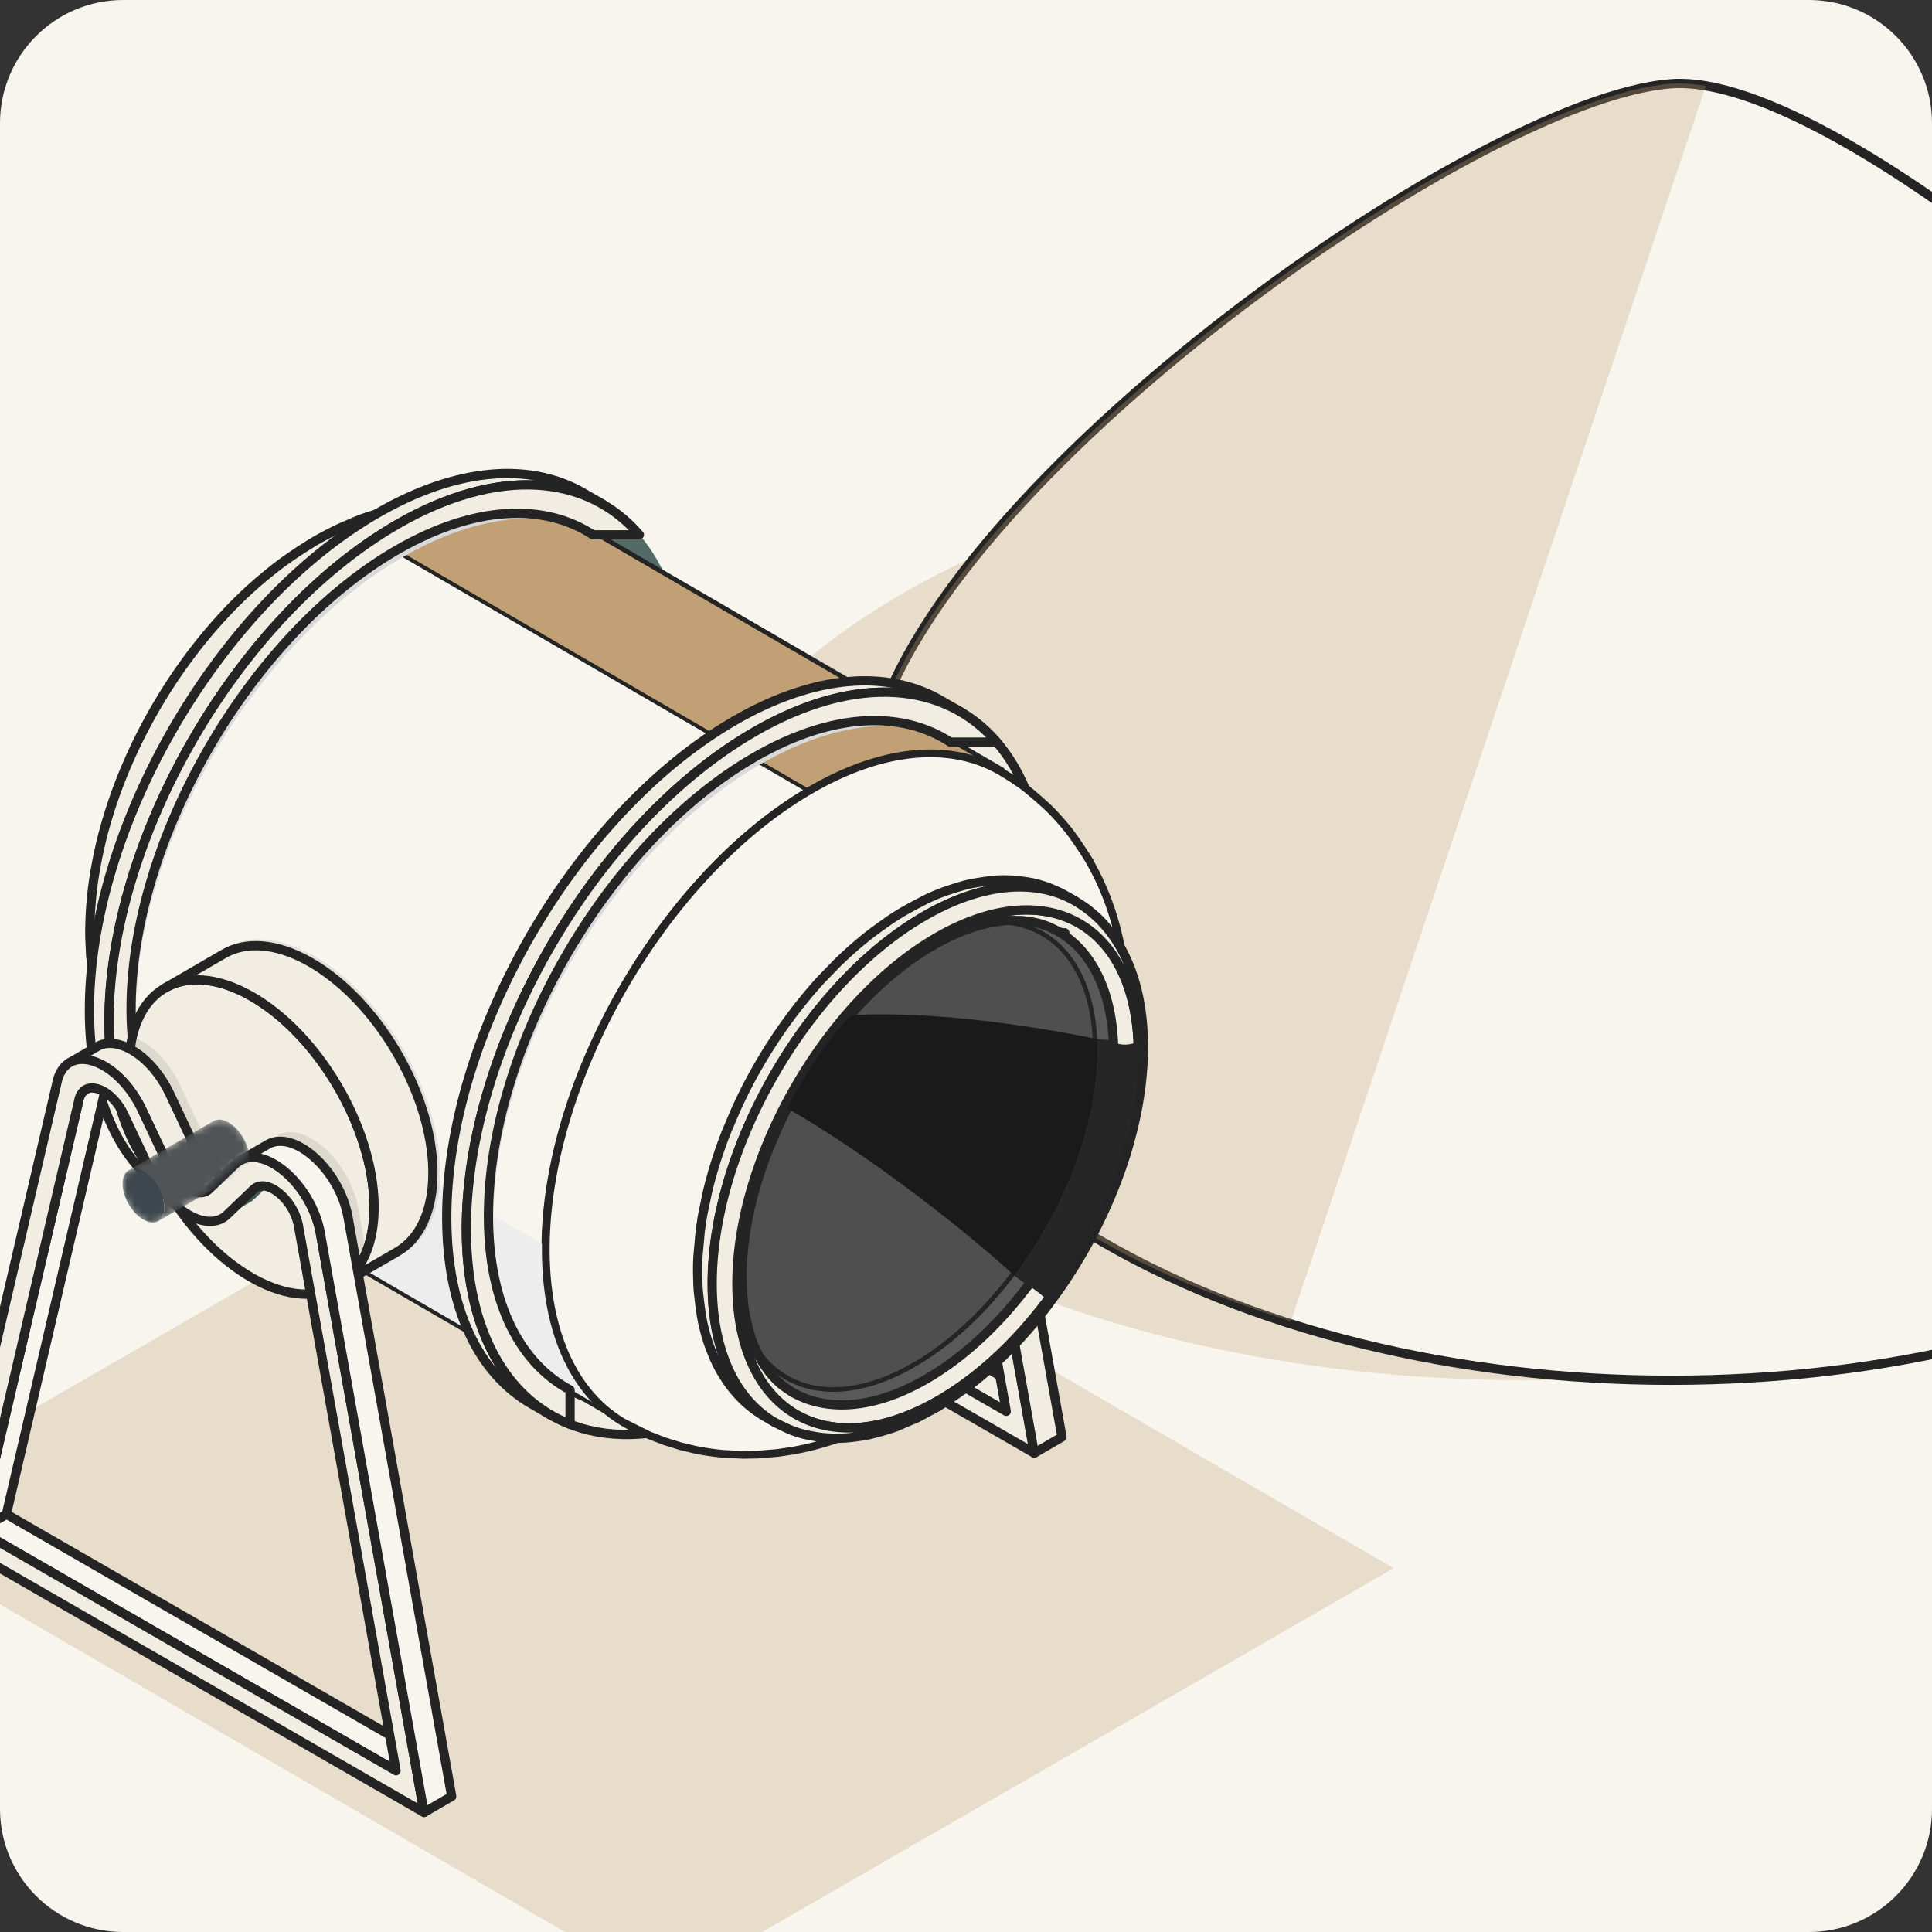 <svg xmlns="http://www.w3.org/2000/svg" width="251" height="251" fill="none"><rect width="100%" height="100%" fill="#333333" stroke="none"/><style><![CDATA[.B{stroke:#242424}.C{stroke-width:1.2}.D{stroke-linejoin:round}.E{fill:#f2ede2}.F{fill:#f8f5ef}.G{fill:#c1a076}.H{fill:#d9d9d9}]]></style><g clip-path="url(#B)"><path d="M0 16C0 7.163 7.163 0 16 0h219c8.837 0 16 7.163 16 16v219c0 8.837-7.163 16-16 16H16c-8.837 0-16-7.163-16-16V16z" class="F"/><path opacity=".3" d="M86.995 118.669c0 33.513 49.811 60.644 111.252 60.644s111.257-27.131 111.257-60.644-49.817-60.626-111.257-60.626S86.995 85.186 86.995 118.669z" class="G"/><path d="M321.571 100.001c-.048-.21.024-.407-.048-.64-.85-2.474-2.471-5.45-4.463-8.659l-1.143-1.87c-19.168-28.9-76.319-79.624-98.831-77.95-25.618 1.906-98.946 54.035-104.115 87.643-.036.155.144.293.138.448-8.274 21.292.903 44.61 28.184 61.211 41.866 25.518 109.726 25.518 151.598 0 26.831-16.332 36.254-39.16 28.686-60.183h-.006z" class="B C D F"/><g class="G"><path opacity=".3" d="M221.62 11.174c-1.627-.293-3.152-.394-4.534-.293-25.618 1.906-98.946 54.035-104.115 87.643-.036.155.144.293.138.448-8.274 21.292.903 44.61 28.184 61.211 7.933 4.847 16.984 8.468 26.425 11.462L221.62 11.174zm-241.434 185.77l105.983 61.459 94.894-54.668L75.08 142.279l-94.894 54.665z"/></g><g style="mix-blend-mode:multiply" class="H"><path d="M109.566 110.372l2.63-2.523c.645-.62 1.591-.62 2.619-.027.234.136.473.3.715.495 1.294 1.057 2.24 2.668 2.537 4.321l1.528 8.526c.223-1.135.336-2.379.321-3.732-.043-3.432-.895-7.095-2.345-10.632-.45-.507-.931-.979-1.443-1.393-.434-.354-.867-.655-1.297-.9-1.931-1.112-3.757-1.132-4.953.019l-2.204 2.114a38.65 38.65 0 0 1 1.892 3.732z"/></g><path d="M76.51 152.124l3.596-2.087 54.225 31.237-3.6 2.086-54.221-31.236z" class="B C D E"/><path d="M90.402 94.873c-.418.242-.719.69-.868 1.326L76.51 152.124l3.596-2.087L93.13 94.112c.148-.636.45-1.084.868-1.326l-3.596 2.087z" fill="#62807c"/><g fill="#fff"><path d="M107.389 105.731c-1.056-.609-2.021-1.724-2.65-3.058l-3.401-7.223c-1.188-2.527-3.002-4.606-4.937-5.718a7.24 7.24 0 0 0-1.298-.593c-1.231-.413-2.318-.351-3.154.133l-3.596 2.087c.84-.488 1.923-.55 3.154-.133.434.148.872.347 1.298.593 1.935 1.115 3.748 3.19 4.937 5.718l3.401 7.224c.629 1.333 1.594 2.449 2.65 3.057.895.515 1.727.593 2.345.234l3.596-2.086c-.618.359-1.45.281-2.345-.234zm5.136 1.868a1.52 1.52 0 0 0-.329.25l-3.431 3.288c-.18.175-.376.32-.583.44l3.596-2.086a3.1 3.1 0 0 0 .582-.441l3.432-3.288c.102-.097.211-.179.329-.249l-3.596 2.086z"/></g><g class="B C D E"><path d="M120.889 113.507l13.477 75.274-61.518-35.441 13.86-59.521c.563-2.406 2.4-3.405 4.792-2.598.434.148.872.347 1.298.593 1.935 1.115 3.748 3.19 4.937 5.718l3.401 7.223c.629 1.334 1.594 2.45 2.65 3.058s2.021.608 2.658 0l3.431-3.288c1.2-1.15 3.022-1.135 4.953-.019.43.245.864.546 1.297.901 2.392 1.95 4.218 5.054 4.761 8.1h.004zM89.53 96.198l-13.024 55.925 54.221 31.237-12.664-70.722c-.297-1.654-1.243-3.265-2.537-4.322-.242-.195-.48-.363-.715-.495-1.028-.593-1.974-.593-2.619.027l-3.431 3.288c-1.189 1.143-3.006 1.139-4.984 0s-3.791-3.229-4.972-5.733l-3.4-7.223c-.641-1.361-1.583-2.449-2.611-3.042-.234-.136-.473-.246-.711-.324-1.298-.437-2.251.078-2.556 1.389l.004-.004z"/><path d="M124.489 111.425c-.547-3.046-2.373-6.155-4.761-8.101-.434-.355-.868-.655-1.298-.901-1.637-.944-3.197-1.1-4.366-.421l-3.595 2.087c1.168-.679 2.728-.523 4.365.421.43.246.864.546 1.298.901 2.392 1.95 4.218 5.054 4.761 8.1l13.477 75.274 3.596-2.087-13.477-75.273z"/></g><path d="M78.594 103.73c-.125-10.163 6.899-14.438 15.685-9.555s16.01 17.087 16.135 27.247-6.899 14.438-15.685 9.555-16.01-17.087-16.135-27.247z" fill="#d0b706"/><path d="M83.233 93.227l7.641-4.431c2.826-1.638 6.723-1.455 11.041.952 8.787 4.887 16.01 17.087 16.135 27.247.063 5.164-1.719 8.81-4.639 10.503l-7.642 4.431c2.924-1.693 4.706-5.34 4.64-10.504-.125-10.163-7.348-22.359-16.135-27.246-4.323-2.403-8.216-2.59-11.042-.952z" fill="#fd0"/><path d="M11.67 121.733l.113 2.492.676 4.7.868 3.183c.375 1.084.934 2.508 1.454 3.529a30.78 30.78 0 0 0 1.853 3.117c.489.717 1.223 1.622 1.814 2.258.535.581 1.278 1.338 1.896 1.829l1.305 1.03 1.911 1.236c-5.601-3.206-9.123-10.031-9.271-19.774-.301-19.809 13.465-44.173 30.753-54.415 8.787-5.207 16.788-5.761 22.576-2.449-.446-.23-1.02-.577-1.485-.772-.922-.39-2.165-.885-3.123-1.182-.766-.234-1.817-.441-2.603-.585-.516-.094-1.215-.164-1.739-.215-1.896-.18-3.85-.016-3.87-.016-1.071.113-2.498.316-3.557.507-.633.117-1.462.359-2.087.519a23.43 23.43 0 0 0-3.291 1.139c-.676.296-1.587.671-2.248.998-.922.46-2.146 1.088-3.025 1.63-1.419.87-3.275 2.094-4.593 3.112a70.19 70.19 0 0 0-2.642 2.165 60.89 60.89 0 0 0-2.15 1.985c-.469.449-2.169 2.106-4.272 4.606-1.884 2.243-3.268 4.232-3.788 4.98-.637.917-1.915 2.824-3.311 5.289-1.563 2.765-2.615 5.09-2.806 5.526-.52 1.166-1.388 3.12-2.283 5.725-.981 2.859-1.517 5.055-1.7 5.866-.242 1.073-.75 3.303-1.055 5.959a49.52 49.52 0 0 0-.242 2.738c-.051.983-.102 2.294-.074 3.277l-.004.011z" class="B C D E"/><g fill="#989fa3"><path d="M122.726 95.953l-2.545-1.474c6.227 3.612 10.093 11.292 10.124 22.208.062 21.966-15.42 48.733-34.58 59.771-9.643 5.553-18.379 6.068-24.687 2.41l2.544 1.474c6.309 3.659 15.044 3.144 24.687-2.41 19.16-11.038 34.642-37.801 34.579-59.771-.031-10.916-3.893-18.596-10.123-22.207zm-5.148-5.862c2.623.32 5.035 1.119 7.188 2.367l-2.544-1.474c-1.435-.831-2.994-1.451-4.648-1.876v.987l.004-.004zm-52.536 87.411H63.53c1.548 2.024 3.385 3.654 5.468 4.863l2.545 1.475c-2.568-1.49-4.761-3.62-6.5-6.338z"/></g><path d="M117.578 90.091v3.924c9.182 1.884 15.228 10.476 15.267 24.15.063 21.966-15.419 48.733-34.579 59.771-11.656 6.716-21.982 6.053-28.302-.429h-4.921c6.359 9.941 18.863 12.001 33.231 3.724 20.748-11.954 37.515-40.936 37.449-64.723-.043-15.593-7.309-25.086-18.148-26.416h.004z" class="B C D E"/><g fill="#989fa3"><path d="M76.299 69.018l-2.541-1.474c6.227 3.612 10.092 11.291 10.123 22.208.063 21.965-15.42 48.732-34.58 59.77-9.643 5.554-18.378 6.069-24.687 2.41l2.545 1.475c6.308 3.658 15.044 3.143 24.687-2.411 19.16-11.037 34.642-37.8 34.58-59.77-.031-10.917-3.893-18.596-10.123-22.208h-.004zm-5.147-5.865c2.623.32 5.034 1.119 7.188 2.367l-2.544-1.474c-1.434-.831-2.994-1.451-4.647-1.876v.987l.004-.004zm-52.537 87.414h-1.513c1.548 2.025 3.385 3.655 5.468 4.864l2.544 1.474c-2.568-1.49-4.761-3.619-6.5-6.338z"/></g><path d="M71.152 63.152v3.924c9.182 1.884 15.228 10.476 15.267 24.15.063 21.966-15.42 48.733-34.58 59.77-11.656 6.716-21.982 6.053-28.302-.429h-4.921c6.359 9.942 18.863 12.001 33.231 3.725 20.747-11.954 37.515-40.936 37.449-64.724-.043-15.593-7.309-25.086-18.148-26.416h.004z" fill="#526b67"/><g class="B"><use href="#C" class="C D E"/><path d="M80.954 184.495l-58.317-33.908c-6.219-3.604-10.072-11.272-10.104-22.169-.062-21.935 15.396-48.651 34.525-59.673l58.317 33.908c-19.132 11.022-34.587 37.739-34.525 59.673.031 10.897 3.885 18.565 10.104 22.169z" class="F"/></g><use href="#C" opacity=".3" class="G"/><g style="mix-blend-mode:multiply"><path d="M70.85 162.326l.008-.484-58.321-33.623v.203c.031 10.897 3.885 18.564 10.104 22.168l58.317 33.908c-6.219-3.603-10.073-11.271-10.104-22.168l-.004-.004z" fill="#ededed"/></g><path d="M105.376 102.653c19.132-11.022 34.689-2.176 34.751 19.762s-15.396 48.651-34.525 59.673-34.689 2.176-34.752-19.762 15.396-48.651 34.526-59.673z" fill="#f15a29"/><path d="M75.799 64.046c-6.832-3.963-16.295-3.401-26.735 2.613-20.755 11.954-37.515 40.928-37.449 64.723.035 11.818 4.214 20.137 10.96 24.049l2.544 1.474c-6.746-3.912-10.925-12.227-10.96-24.048-.066-23.796 16.698-52.77 37.449-64.724 10.44-6.014 19.903-6.576 26.735-2.613l-2.544-1.474z" class="B C D E"/><g style="mix-blend-mode:multiply" class="H"><path d="M75.404 68.247c-6.535-3.553-15.513-2.929-25.359 2.718-19.571 11.225-35.154 38.023-34.81 59.864.168 10.85 4.237 18.432 10.69 21.942l2.431 1.323c-6.449-3.511-10.518-11.093-10.69-21.943-.34-21.841 15.244-48.639 34.81-59.864 9.846-5.647 18.824-6.275 25.359-2.718l-2.431-1.322z"/></g><g class="B C D E"><path d="M51.604 68.133c-20.751 11.954-37.515 40.929-37.449 64.724.039 13.639 5.609 22.601 14.259 25.519v-4.329c-6.961-3.277-11.351-11.217-11.386-22.848-.062-21.973 15.42-48.733 34.584-59.774 10.022-5.776 19.062-6.096 25.418-1.946h6.031c-6.75-7.839-18.324-8.916-31.461-1.35l.004.004zm70.618 22.851c-6.833-3.963-16.296-3.401-26.735 2.613-20.755 11.954-37.515 40.929-37.449 64.724.035 11.817 4.214 20.136 10.96 24.048l2.545 1.475c-6.746-3.912-10.925-12.228-10.96-24.049-.066-23.795 16.698-52.77 37.449-64.724 10.44-6.014 19.903-6.576 26.735-2.613l-2.544-1.474z"/></g><g style="mix-blend-mode:multiply" class="H"><path d="M121.831 95.181c-6.536-3.553-15.514-2.929-25.359 2.718-19.571 11.224-35.154 38.022-34.81 59.864.168 10.851 4.237 18.433 10.69 21.943l1.712.932v-.027c-6.031-3.674-9.803-11.088-9.967-21.525-.34-21.841 15.244-48.64 34.81-59.864 9.845-5.647 18.824-6.275 25.359-2.718l-2.431-1.322h-.004z"/></g><path d="M98.031 95.068c-20.751 11.954-37.515 40.928-37.449 64.723.039 13.226 5.273 22.048 13.477 25.235v-4.443c-6.508-3.49-10.573-11.263-10.604-22.449-.063-21.974 15.42-48.733 34.584-59.774 10.022-5.776 19.062-6.096 25.418-1.946h6.031c-6.751-7.839-18.324-8.916-31.461-1.349l.004.004z" class="B C D E"/><path d="M81.158 184.885l3.15 1.572c.586.269 1.403.55 2.009.78s1.442.468 2.068.644l1.739.421c.016.004 1.782.413 4.03.593l2.365.113 1.923-.031 2.587-.215 2.025-.304c2.216-.413 3.439-.772 5.073-1.283 1.071-.34 2.482-.862 3.506-1.33l2.263-1.057 2.901-1.584c.793-.472 1.501-1.103 2.099-1.899-15.131 8.967-27.611 2.176-27.877-15.164s11.789-38.666 26.919-47.633 27.611-2.176 27.876 15.164-11.788 38.666-26.918 47.633c-.598.796-1.306 1.427-2.099 1.899.656-.507 1.637-1.033 2.337-1.474.969-.612 2.193-1.544 3.1-2.246.687-.531 1.579-1.272 2.235-1.845.778-.683 1.802-1.611 2.537-2.34a76.33 76.33 0 0 0 2.079-2.141c.657-.714 1.529-1.67 2.135-2.426 1.137-1.424 2.607-3.362 3.674-4.837.551-.76 1.223-1.821 1.723-2.621.489-.78 1.114-1.833 1.568-2.636.449-.8 1.012-1.888 1.446-2.695s.926-1.927 1.321-2.754.852-1.95 1.192-2.796.743-1.981 1.056-2.836c.007-.023.953-2.675 1.692-5.78.645-2.706.883-4.407 1.09-5.904.016-.117.395-2.871.423-6.03.011-1.346-.02-3.397-.325-5.925-.672-5.561-2.298-9.364-2.83-10.612a34.57 34.57 0 0 0-2.06-4.005c-.59-.933-1.418-2.153-2.071-3.043-.411-.557-1.012-1.259-1.47-1.778-.441-.499-1.051-1.155-1.54-1.611-.77-.721-1.837-1.646-2.658-2.313-.504-.409-1.211-.901-1.751-1.263-.535-.359-1.27-.808-1.829-1.131-6.398-3.663-15.244-3.047-24.957 2.71-19.113 11.322-34.333 38.257-34.001 60.161.164 10.772 4.061 18.319 10.248 21.86l-.004-.008z" class="F"/><path d="M116.797 183.204l-2.901 1.584-2.263 1.057c-1.024.468-2.435.99-3.506 1.33-1.634.511-2.857.87-5.073 1.283l-2.025.304-2.587.215-1.923.031-2.365-.113c-2.247-.18-4.014-.589-4.03-.593l-1.739-.421-2.068-.644-2.009-.78-3.15-1.572.004.008c-6.187-3.541-10.084-11.088-10.248-21.86-.332-21.904 14.888-48.839 34.001-60.161 9.713-5.757 18.559-6.373 24.957-2.71.559.323 1.294.772 1.829 1.131.54.362 1.247.854 1.751 1.263.821.667 1.888 1.592 2.658 2.313.489.456 1.099 1.112 1.54 1.611.458.519 1.059 1.221 1.47 1.778.653.89 1.481 2.11 2.071 3.043a34.57 34.57 0 0 1 2.06 4.005c.532 1.248 2.158 5.051 2.83 10.612.305 2.528.336 4.579.325 5.925-.028 3.159-.407 5.913-.423 6.03-.207 1.497-.445 3.198-1.09 5.904-.739 3.105-1.685 5.757-1.693 5.78l-1.055 2.836c-.34.846-.797 1.973-1.192 2.796s-.887 1.947-1.321 2.754l-1.446 2.695c-.454.803-1.079 1.856-1.568 2.636-.5.8-1.172 1.861-1.723 2.621-1.067 1.475-2.537 3.413-3.674 4.837-.606.756-1.478 1.712-2.135 2.425-.605.66-1.446 1.51-2.079 2.142-.735.729-1.759 1.657-2.537 2.34-.656.573-1.548 1.314-2.235 1.845-.907.702-2.131 1.634-3.1 2.246-.7.441-1.681.967-2.337 1.474zm0 0c.793-.472 1.501-1.103 2.099-1.899m0 0c-15.131 8.967-27.611 2.176-27.877-15.164s11.789-38.666 26.919-47.633 27.611-2.176 27.876 15.164-11.788 38.666-26.918 47.633z" class="B"/><path d="M145.814 133.668c.266 17.34-11.788 38.666-26.918 47.633s-27.611 2.176-27.877-15.164 11.789-38.666 26.919-47.633 27.611-2.176 27.876 15.164z" fill="#b1b8bd"/><use href="#D" fill="#ffd238"/><use href="#D" fill="#4f4f4f" class="B C D"/><path d="M144.685 136.441c.234 15.488-10.53 34.536-24.046 42.543-6.868 4.072-13.126 4.505-17.652 1.915-.84-.487-1.348-.885-1.372-.901a26.02 26.02 0 0 1-1.086-.905 8.12 8.12 0 0 1-.622-.612c-.582-.632-.872-.948-1.548-1.915-.582-.839-1.11-1.899-1.118-1.907-.25-.519-.535-1.104-.922-2.188-.227-.636-.485-1.502-.629-2.161-.137-.624-.297-1.462-.399-2.094-.066-.414-.117-.971-.168-1.385-.086-.717-.113-1.685-.129-2.406-.02-.85.023-1.985.074-2.832.047-.76.145-1.77.254-2.523.094-.648.211-1.513.344-2.153a3.26 3.26 0 0 0 .023-.102c-.477 2.52-.711 5.008-.676 7.411.231 15.051 11.061 20.944 24.194 13.163s23.597-26.291 23.366-41.342-11.061-20.944-24.195-13.163c-2.618 1.552-5.132 3.533-7.477 5.827l.766-.737c.587-.55 1.384-1.264 2.009-1.771 1.071-.866 2.537-2.055 4.843-3.428.805-.48 1.919-1.057 2.768-1.463.594-.285 1.411-.624 2.036-.846 1.184-.421 1.747-.585 2.802-.839.012 0 1.181-.281 2.342-.39.695-.066 2.548-.242 4.729.183.755.149 1.501.355 2.216.621a9.37 9.37 0 0 1 .766.312 23.7 23.7 0 0 1 1.243.628c4.378 2.503 7.134 7.843 7.251 15.46h.012z" fill="#595959"/><g class="B C D E"><path d="M140.17 119.939c-4.819-2.757-11.487-2.293-18.808 2.04-14.399 8.534-25.871 28.826-25.621 45.332.125 8.116 3.061 13.803 7.723 16.474 4.82 2.758 11.488 2.294 18.809-2.04 14.399-8.533 25.871-28.826 25.621-45.331-.125-8.117-3.061-13.803-7.724-16.475zm-1.833 1.244a1.99 1.99 0 0 1-.371-.015c-.184-.028-.36-.09-.528-.184 4.378 2.504 7.134 7.844 7.251 15.461.234 15.487-10.53 34.536-24.046 42.543-6.868 4.072-13.125 4.505-17.652 1.915-.414-.257-.957-.62-1.344-.917-.278-.214-.622-.526-.864-.78-.285-.296-.664-.702-.911-1.033-.36-.484-.821-1.143-1.106-1.673-.274-.503-.598-1.202-.829-1.728a11.76 11.76 0 0 1-.434-1.194 36.53 36.53 0 0 1-.68-2.741 16.39 16.39 0 0 1-.242-1.677c-.082-.839-.148-1.958-.172-2.801-.019-.639.008-1.49.035-2.129.035-.788.129-1.837.219-2.621.078-.702.227-1.634.34-2.333a46.07 46.07 0 0 1 1.173-5.046c.809-2.805 1.724-5.016 1.731-5.039l1.064-2.497a67.58 67.58 0 0 1 1.172-2.441c1.368-2.695 2.67-4.727 2.682-4.743l1.493-2.273c.457-.663 1.102-1.525 1.575-2.181.469-.647 1.161-1.458 1.657-2.086.493-.617 1.196-1.397 1.732-1.978.519-.565 1.243-1.291 1.782-1.841.016-.015 1.673-1.688 3.873-3.408a36.71 36.71 0 0 1 3.983-2.73c.501-.301 1.181-.679 1.704-.94.657-.328 1.544-.745 2.224-1.022 1.755-.718 3.233-1.046 3.643-1.127.7-.141 1.642-.297 2.353-.328.575-.023 1.345-.016 1.923.008.286.011.661.074.942.105.008 0 .993.148 1.814.429.235.082.551.187.778.289.348.156.805.378 1.141.561.164.094.344.156.528.184a1.7 1.7 0 0 0 .371.015l-.004-.004zm1.356-4.126c-5.116-2.929-12.195-2.438-19.961 2.168-15.287 9.056-27.462 30.601-27.192 48.117.133 8.615 3.248 14.649 8.196 17.484l-1.274-.729a13.91 13.91 0 0 1-.965-.608l-.375-.258c-.285-.203-.645-.507-.918-.725-.442-.355-.973-.893-1.352-1.311a16.08 16.08 0 0 1-1.321-1.646c-.457-.674-1.032-1.603-1.388-2.336a28.46 28.46 0 0 1-1.137-2.773 25.63 25.63 0 0 1-.7-2.582c-.254-1.174-.434-2.769-.567-3.962-.07-.64-.078-1.498-.098-2.138-.023-.869-.008-2.036.066-2.901l.246-2.707c.094-.78.239-1.814.391-2.582l.567-2.715a57.02 57.02 0 0 1 .707-2.671c.876-3.007 1.849-5.363 1.861-5.386l1.134-2.66a73.68 73.68 0 0 1 1.262-2.629c.332-.655 1.345-2.648 2.885-5.102a64.95 64.95 0 0 1 3.322-4.82c2.04-2.683 3.706-4.435 3.725-4.45l1.943-2.001c.629-.612 1.485-1.412 2.149-1.989a49.4 49.4 0 0 1 2.041-1.689c.703-.542 1.665-1.232 2.392-1.743a31.33 31.33 0 0 1 2.075-1.319c.77-.448 1.83-.998 2.619-1.411.84-.437 2.013-.929 2.908-1.233 1.009-.343 2.369-.788 3.416-.979a38.9 38.9 0 0 1 2.768-.398c.476-.05 1.121-.07 1.602-.054.391.015.919.011 1.306.062.758.094 1.77.215 2.509.406.535.14 1.247.339 1.763.546.172.07.359.148.551.234.543.222 1.067.476 1.571.764l1.274.73v-.004z"/></g><path d="M100.736 184.826l2.134 1.006c.52.207 1.231.433 1.775.55l2.521.41c1.563.121 2.634.035 2.923.008l2.779-.398a36.04 36.04 0 0 0 3.424-.983c.899-.308 2.056-.827 2.912-1.236l2.619-1.412c.282-.168.454-.523.446-1.026-14.4 8.534-26.278 2.071-26.532-14.431s11.218-36.798 25.621-45.332 26.278-2.071 26.532 14.431-11.218 36.798-25.621 45.332c.008.503-.164.858-.446 1.026a83.58 83.58 0 0 0 4.1-2.781 29.72 29.72 0 0 0 2.404-1.97l2.146-1.989a61.87 61.87 0 0 0 1.939-1.997c2.11-2.281 3.701-4.422 3.717-4.446l1.716-2.371a73.79 73.79 0 0 0 1.602-2.442 63.99 63.99 0 0 0 2.877-5.093c.891-1.752 1.692-3.526 2.392-5.281 1.208-3.031 1.849-5.355 1.857-5.379l.703-2.667c.192-.808.418-1.892.567-2.711.137-.772.297-1.806.391-2.582a51.97 51.97 0 0 0 .246-2.703c.047-.721.074-1.688.07-2.414a48.03 48.03 0 0 0-.101-2.632 30.35 30.35 0 0 0-.567-3.979c-.911-4.227-2.513-6.63-3.119-7.535-.461-.69-1.337-1.79-2.177-2.57-.407-.378-.973-.866-1.419-1.197a18.66 18.66 0 0 0-1.485-.972c-5.117-2.929-12.195-2.437-19.962 2.169-15.286 9.056-27.462 30.601-27.192 48.117.133 8.615 3.248 14.649 8.196 17.484l.012-.004z" class="E"/><path d="M121.823 182.771l-2.619 1.412-2.912 1.236a36.04 36.04 0 0 1-3.424.983c-.824.183-1.942.316-2.779.398-.289.027-1.36.113-2.923-.008-.762-.059-1.771-.254-2.521-.41-.544-.117-1.255-.343-1.775-.55-.657-.261-1.505-.678-2.134-1.006l-.012.004c-4.948-2.835-8.063-8.869-8.196-17.484-.27-17.516 11.906-39.061 27.192-48.117 7.767-4.606 14.845-5.098 19.962-2.169a18.66 18.66 0 0 1 1.485.972c.446.331 1.012.819 1.419 1.197.84.78 1.716 1.88 2.177 2.57.606.905 2.208 3.308 3.119 7.535a30.35 30.35 0 0 1 .567 3.979 48.03 48.03 0 0 1 .101 2.632c.004.726-.023 1.693-.07 2.414a51.97 51.97 0 0 1-.246 2.703c-.094.776-.254 1.81-.391 2.582-.149.819-.375 1.903-.567 2.711s-.484 1.868-.703 2.667c-.008.024-.649 2.348-1.857 5.379-.7 1.755-1.501 3.529-2.392 5.281a63.99 63.99 0 0 1-2.877 5.093 73.79 73.79 0 0 1-1.602 2.442c-.501.721-1.196 1.661-1.716 2.371-.016.024-1.607 2.165-3.717 4.446a61.87 61.87 0 0 1-1.939 1.997c-.629.613-1.501 1.397-2.146 1.989a29.72 29.72 0 0 1-2.404 1.97 83.58 83.58 0 0 1-4.1 2.781zm0 0c.282-.168.454-.523.446-1.026m0 0c-14.4 8.534-26.278 2.071-26.532-14.431s11.218-36.798 25.621-45.332 26.278-2.071 26.532 14.431-11.218 36.798-25.621 45.332z" class="B C D"/><g style="mix-blend-mode:screen"><path d="M104.82 139.506l1.494-2.273 1.575-2.181 1.657-2.086.911-1.073c11.343-.667 25.292 1.701 32.094 3.101l.035 1.045c.148 9.735-4.175 20.913-10.8 29.704-5.734-5.363-18.75-15.644-29.514-21.755 1.317-2.563 2.537-4.466 2.548-4.485v.003z" fill="#1a1a1a"/><g fill="#262626"><path d="M136.054 168.976c7.263-9.637 12.004-21.896 11.84-32.567l-.036-1.146c-.883.561-2.317.608-3.205.101l.035 1.077c.153 10.015-4.295 21.521-11.112 30.565.884.507 1.994 1.389 2.478 1.97z"/><path d="M133.576 167.007c6.817-9.045 11.265-20.55 11.113-30.566-.004-.363-.016-.721-.036-1.076-.551-.316-1.332-.297-2.099-.367l.036 1.045c.148 9.735-4.175 20.913-10.8 29.704.625.464 1.235.944 1.786 1.26z"/></g></g><g opacity=".1"><path d="M24.568 133.914c-.129-10.422 7.071-14.806 16.08-9.798s16.416 17.516 16.545 27.937-7.071 14.805-16.08 9.798-16.416-17.516-16.545-27.937z" fill="#231f20"/></g><g class="B C D E"><path d="M16.782 138.867c-.125-10.164 6.899-14.438 15.685-9.555s16.01 17.086 16.135 27.246-6.899 14.439-15.685 9.556-16.01-17.087-16.135-27.247z"/><path d="M21.422 128.364l7.641-4.431c2.826-1.638 6.723-1.455 11.042.952 8.787 4.887 16.01 17.087 16.135 27.247.063 5.163-1.72 8.81-4.64 10.503l-7.641 4.43c2.924-1.692 4.706-5.339 4.639-10.503-.125-10.164-7.348-22.36-16.135-27.247-4.323-2.402-8.216-2.589-11.042-.951z"/></g><path opacity=".1" d="M17.72 138.227a4.25 4.25 0 0 1 .711.324c1.028.592 1.97 1.681 2.611 3.042l3.401 7.223c1.177 2.504 2.99 4.594 4.972 5.733s3.795 1.143 4.983 0l3.432-3.288c.645-.62 1.591-.62 2.619-.027a5.83 5.83 0 0 1 .715.495c1.294 1.057 2.24 2.668 2.537 4.322l1.767 9.859c.864-.842 1.571-1.911 2.095-3.194l-1.04-5.796c-.547-3.046-2.373-6.154-4.761-8.1-.434-.355-.868-.655-1.298-.901-1.931-1.112-3.756-1.131-4.952.019l-3.432 3.288c-.633.609-1.603.609-2.658 0s-2.021-1.724-2.65-3.058l-3.401-7.223c-1.188-2.527-3.002-4.606-4.937-5.717a7.35 7.35 0 0 0-1.235-.57c-.242 1.042-.383 2.184-.414 3.421.285-.012.598.035.934.148z" fill="#231f20"/><g class="B C D F"><path d="M-2.769 198.805l3.6-2.086 54.221 31.24-3.596 2.083-54.225-31.237z"/><path d="M11.123 141.558c-.418.242-.719.691-.868 1.326l-13.024 55.925 3.596-2.086 13.024-55.925c.149-.636.449-1.085.868-1.326l-3.596 2.086z"/></g><path d="M28.11 152.412c-1.055-.608-2.021-1.724-2.65-3.057l-3.4-7.224c-1.188-2.527-3.002-4.606-4.937-5.717-.43-.246-.864-.449-1.298-.593-1.231-.413-2.318-.351-3.154.133l-3.596 2.086c.84-.487 1.923-.55 3.154-.132.434.148.872.347 1.298.592 1.935 1.116 3.748 3.191 4.937 5.718l3.4 7.223c.629 1.334 1.595 2.449 2.65 3.058.895.515 1.728.593 2.345.234l3.596-2.087c-.617.359-1.45.281-2.345-.234z" class="B C D E"/><path d="M33.246 154.285a1.52 1.52 0 0 0-.328.249l-3.432 3.288a2.96 2.96 0 0 1-.582.441l3.596-2.087c.207-.12.403-.269.582-.44l3.432-3.288c.102-.098.211-.18.328-.25l-3.596 2.087z" fill="#425753"/><g class="B C D"><path d="M41.614 160.193l13.477 75.273-61.518-35.441 13.86-59.524c.563-2.407 2.4-3.405 4.792-2.598a7.36 7.36 0 0 1 1.298.593c1.935 1.116 3.748 3.19 4.937 5.718l3.401 7.223c.629 1.334 1.595 2.449 2.65 3.058s2.021.608 2.658 0l3.432-3.288c1.2-1.151 3.021-1.135 4.952-.02.43.246.864.546 1.298.901 2.392 1.95 4.217 5.055 4.761 8.101l.004.004zm-31.359-17.309l-13.024 55.925 54.221 31.236-12.664-70.722c-.297-1.654-1.243-3.264-2.537-4.321-.242-.195-.481-.363-.715-.496-1.028-.592-1.974-.592-2.619.028l-3.432 3.288c-1.188 1.142-3.006 1.138-4.984 0s-3.791-3.23-4.972-5.734l-3.401-7.223c-.641-1.361-1.583-2.449-2.611-3.042-.235-.137-.473-.246-.711-.324-1.298-.437-2.251.078-2.556 1.389l.004-.004z" class="E"/><path d="M45.21 158.106c-.547-3.046-2.373-6.154-4.761-8.1-.434-.355-.868-.655-1.298-.901-1.638-.944-3.197-1.1-4.366-.421l-3.596 2.086c1.169-.678 2.728-.522 4.366.421.43.246.864.546 1.298.901 2.392 1.951 4.217 5.055 4.761 8.101l13.477 75.274 3.596-2.087-13.477-75.274z" class="F"/></g><mask id="A" maskUnits="userSpaceOnUse" x="15" y="145" width="18" height="15"><path d="M29.841 145.645c-.774-.445-1.477-.487-1.986-.191l-6.922 4.013-2.068 1.201-2.361 1.369c-.5.289-.813.909-.817 1.791-.004 1.766 1.239 3.919 2.783 4.809.829.475 1.567.491 2.083.132-.031.024-.059.047-.094.063l2.986-1.732 3.674-2.13.047-.468 3.432-3.287 1.99-1.288c-.211-1.645-1.356-3.475-2.748-4.278v-.004z" fill="#fff"/></mask><g mask="url(#A)"><path d="M29.685 145.825c-.754-.433-1.434-.472-1.931-.188l-11.038 6.401c.492-.285 1.176-.246 1.931.187 1.501.866 2.713 2.964 2.709 4.68 0 .854-.305 1.455-.79 1.736l11.038-6.401c.489-.28.79-.881.79-1.735.004-1.72-1.208-3.815-2.709-4.68z" fill="#505457"/><path d="M18.647 152.225c1.501.866 2.713 2.964 2.709 4.68s-1.223 2.41-2.728 1.548c-1.497-.862-2.709-2.956-2.705-4.676s1.223-2.414 2.724-1.552z" fill="#3e474d"/></g></g><defs><clipPath id="B"><path fill="#fff" d="M0 0h251v251H0z"/></clipPath><path id="C" d="M71.707 66.339l58.316 33.908c-6.296-3.65-15.02-3.135-24.647 2.411L47.059 68.749c9.627-5.546 18.351-6.061 24.648-2.41z"/><path id="D" d="M142.586 136.047c.23 15.051-10.233 33.561-23.366 41.342s-23.968 1.888-24.195-13.163c-.055-3.678.528-7.563 1.63-11.447l.375-1.318.188-.66.375-1.318.375-1.318.188-.659.375-1.318.375-1.319.188-.659.375-1.318.375-1.318.187-.66.376-1.318 9.506-9.875c2.626-2.726 5.487-5.066 8.485-6.841 13.133-7.781 23.968-1.888 24.195 13.163l-.008.004z"/></defs></svg>